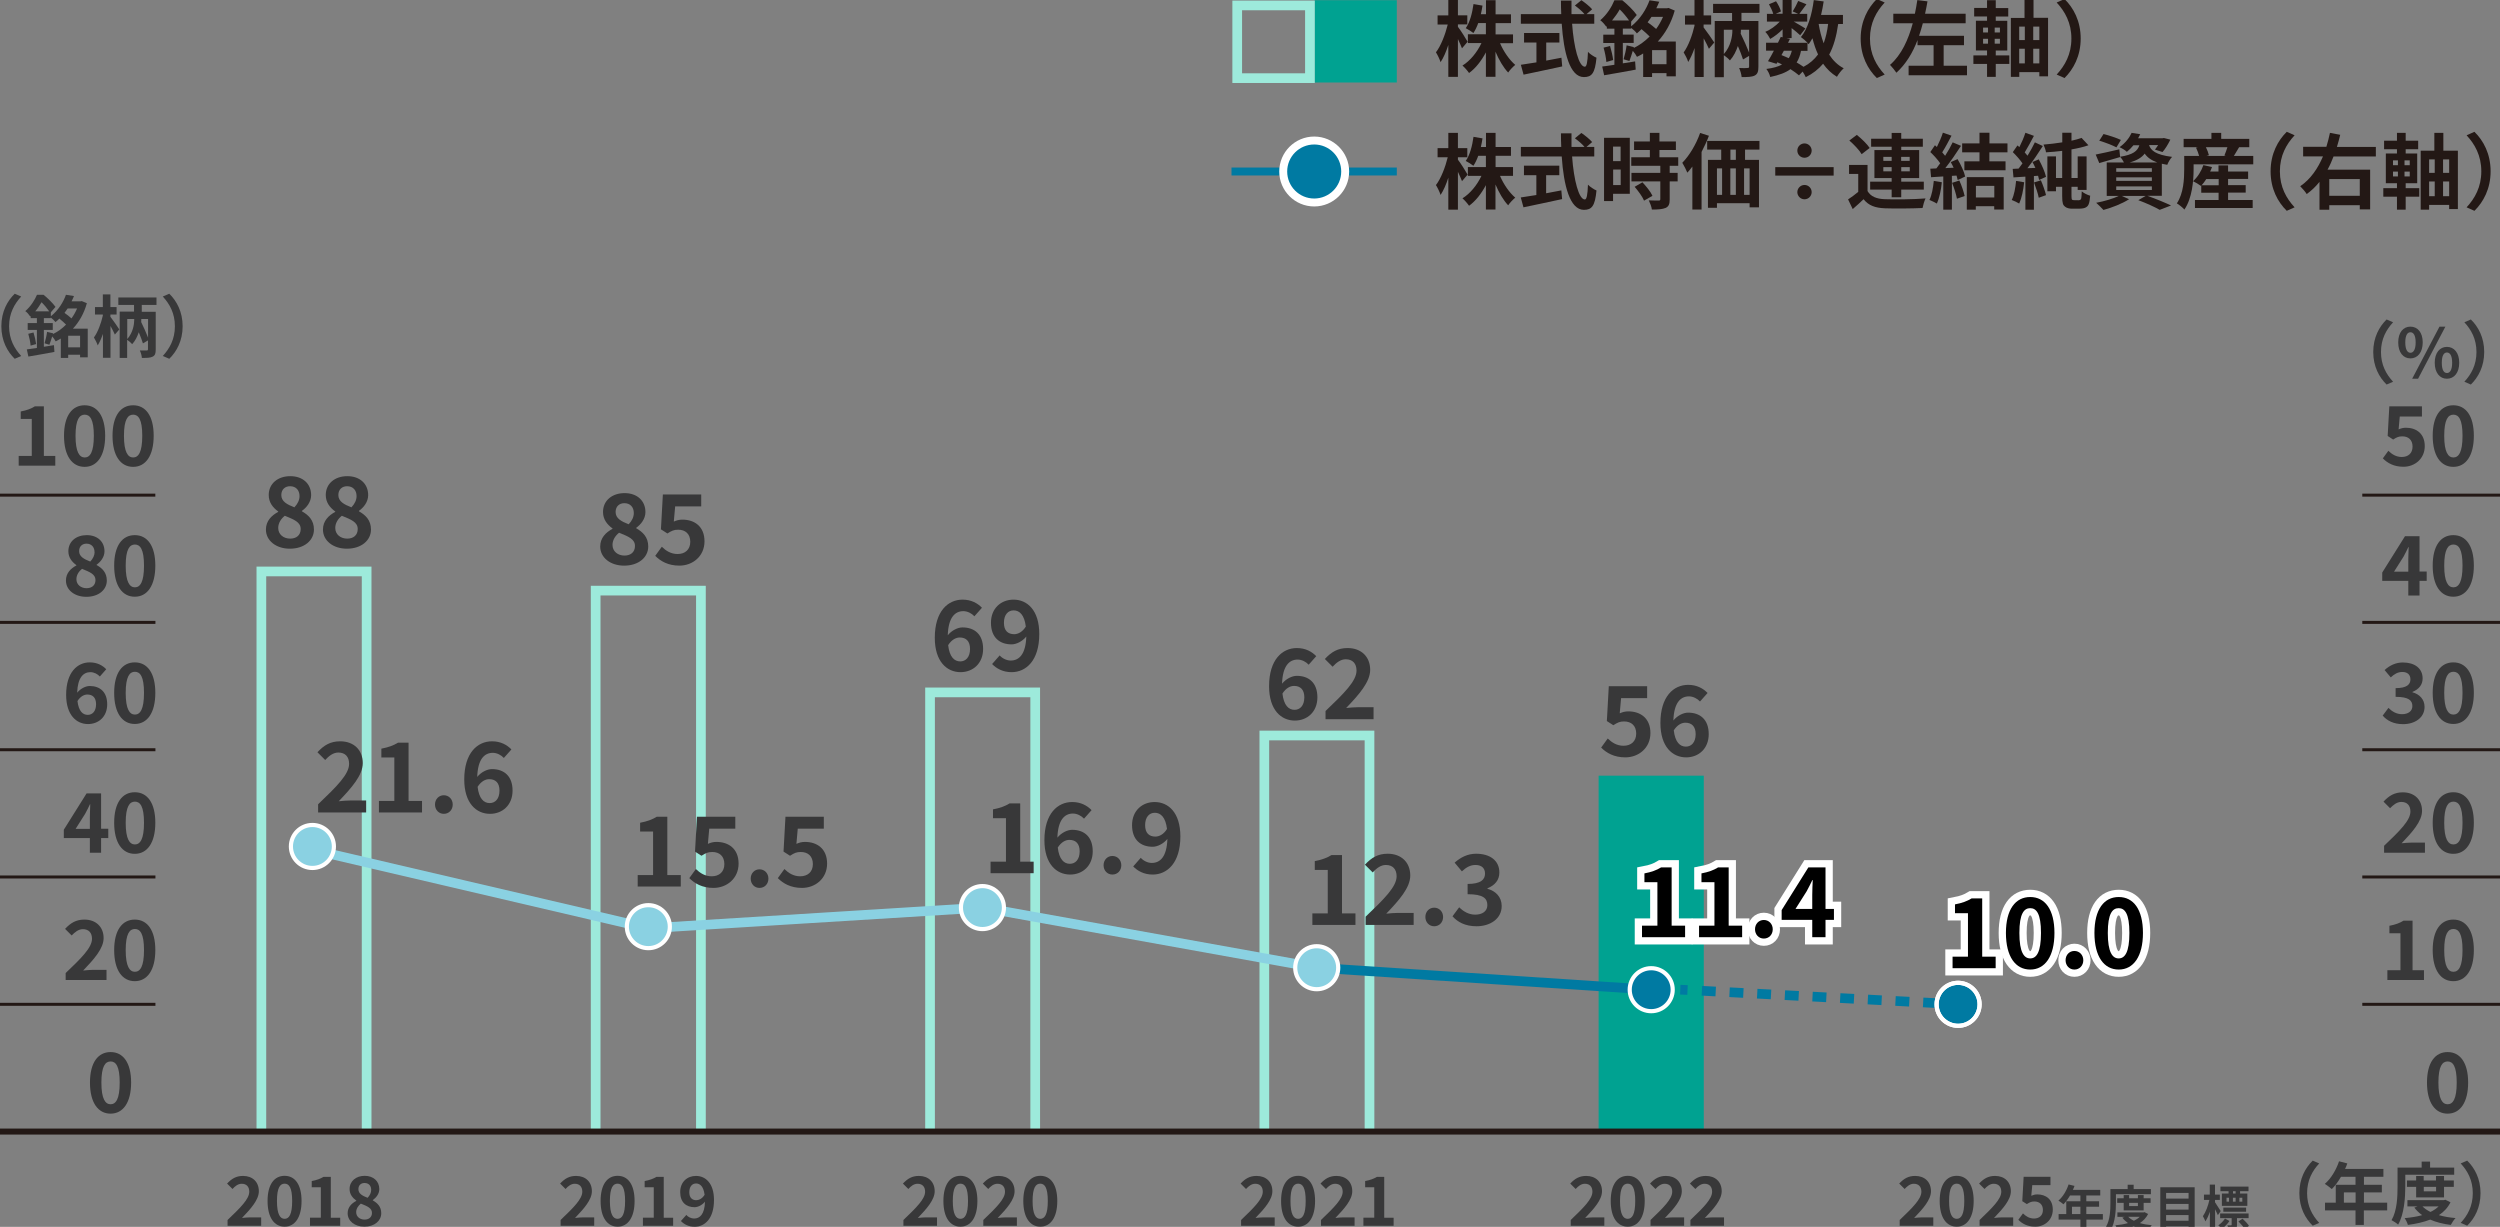 <?xml version="1.0" encoding="UTF-8"?>
<svg xmlns="http://www.w3.org/2000/svg" viewBox="0 0 258.16 126.69">
  <rect x="0" y="0" width="258.16" height="126.69" fill="#808080" stroke="none"/>
  <defs>
    <style>
      .cls-1 {
        fill: #383839;
      }

      .cls-1, .cls-2, .cls-3, .cls-4, .cls-5, .cls-6, .cls-7, .cls-8, .cls-9 {
        stroke-width: 0px;
      }

      .cls-10 {
        stroke-width: 1.5px;
      }

      .cls-10, .cls-11, .cls-12, .cls-13, .cls-3, .cls-14, .cls-15, .cls-16, .cls-17, .cls-18 {
        fill: none;
      }

      .cls-10, .cls-12 {
        stroke: #fff;
      }

      .cls-2 {
        fill: #000;
      }

      .cls-11 {
        stroke: #8ad1e2;
      }

      .cls-11, .cls-12, .cls-13, .cls-14, .cls-15, .cls-16, .cls-17, .cls-18 {
        stroke-miterlimit: 10;
      }

      .cls-11, .cls-13 {
        stroke-linecap: round;
      }

      .cls-12 {
        stroke-width: .43px;
      }

      .cls-13, .cls-14, .cls-18 {
        stroke: #007aa2;
      }

      .cls-14 {
        stroke-dasharray: 0 0 1.43 1.43;
      }

      .cls-15 {
        stroke-width: .62px;
      }

      .cls-15, .cls-17 {
        stroke: #231815;
      }

      .cls-4 {
        fill: #007aa2;
      }

      .cls-5 {
        fill: #231815;
      }

      .cls-16 {
        stroke: #9deadb;
      }

      .cls-6 {
        fill-rule: evenodd;
      }

      .cls-6, .cls-8 {
        fill: #00a291;
      }

      .cls-7 {
        fill: #fff;
      }

      .cls-17 {
        stroke-width: .31px;
      }

      .cls-9 {
        fill: #8ad1e2;
      }
    </style>
  </defs>
  <g id="_背景" data-name="背景">
    <g id="_共通" data-name="共通">
      <polyline class="cls-16" points="26.99 116.85 26.99 59.01 37.86 59.01 37.86 116.85"/>
      <polyline class="cls-16" points="61.51 116.85 61.51 60.99 72.38 60.99 72.38 116.85"/>
      <polyline class="cls-6" points="165.08 116.85 165.08 80.1 175.94 80.1 175.94 116.85"/>
      <polyline class="cls-16" points="96.04 116.85 96.04 71.5 106.9 71.5 106.9 116.85"/>
      <polyline class="cls-16" points="130.56 116.85 130.56 75.95 141.42 75.95 141.42 116.85"/>
      <line class="cls-17" x1="-.25" y1="51.13" x2="16.04" y2="51.13"/>
      <line class="cls-17" x1="-.25" y1="64.27" x2="16.05" y2="64.27"/>
      <line class="cls-17" x1="-.25" y1="77.42" x2="16.05" y2="77.42"/>
      <line class="cls-17" x1="-.25" y1="90.56" x2="16.05" y2="90.56"/>
      <line class="cls-17" x1="-.25" y1="103.71" x2="16.05" y2="103.71"/>
      <line class="cls-17" x1="243.94" y1="51.13" x2="258.16" y2="51.13"/>
      <line class="cls-17" x1="243.94" y1="64.27" x2="258.16" y2="64.27"/>
      <line class="cls-17" x1="243.94" y1="77.42" x2="258.16" y2="77.42"/>
      <line class="cls-17" x1="243.94" y1="90.56" x2="258.16" y2="90.56"/>
      <line class="cls-17" x1="243.94" y1="103.71" x2="258.16" y2="103.71"/>
      <line class="cls-11" x1="66.95" y1="95.86" x2="32.26" y2="87.75"/>
      <line class="cls-11" x1="101.49" y1="93.72" x2="66.95" y2="95.86"/>
      <line class="cls-11" x1="135.97" y1="99.93" x2="101.49" y2="93.72"/>
      <line class="cls-13" x1="170.51" y1="102.2" x2="135.97" y2="99.93"/>
      <g>
        <line class="cls-18" x1="202.2" y1="103.71" x2="201.46" y2="103.67"/>
        <line class="cls-14" x1="200.02" y1="103.59" x2="174.97" y2="102.27"/>
        <line class="cls-18" x1="174.26" y1="102.23" x2="173.51" y2="102.2"/>
      </g>
      <path class="cls-9" d="M30.05,87.41c0,1.22.99,2.22,2.22,2.22s2.22-.99,2.22-2.22-.99-2.22-2.22-2.22-2.22.99-2.22,2.22"/>
      <circle class="cls-12" cx="32.26" cy="87.41" r="2.22"/>
      <path class="cls-9" d="M64.73,95.69c0,1.22.99,2.22,2.22,2.22s2.22-.99,2.22-2.22-.99-2.22-2.22-2.22-2.22.99-2.22,2.22"/>
      <path class="cls-9" d="M99.27,93.72c0,1.22.99,2.22,2.22,2.22s2.22-.99,2.22-2.22-.99-2.22-2.22-2.22-2.22.99-2.22,2.22"/>
      <circle class="cls-12" cx="66.95" cy="95.69" r="2.22"/>
      <path class="cls-4" d="M168.29,102.2c0,1.22.99,2.22,2.22,2.22s2.22-.99,2.22-2.22-.99-2.22-2.22-2.22-2.22.99-2.22,2.22"/>
      <circle class="cls-12" cx="101.45" cy="93.72" r="2.22"/>
      <path class="cls-9" d="M133.79,99.93c0,1.22.99,2.22,2.22,2.22s2.22-.99,2.22-2.22-.99-2.22-2.22-2.22-2.22.99-2.22,2.22"/>
      <circle class="cls-12" cx="135.97" cy="99.93" r="2.22"/>
      <circle class="cls-12" cx="170.51" cy="102.2" r="2.22"/>
      <g>
        <path class="cls-4" d="M199.99,103.71c0,1.22.99,2.22,2.22,2.22s2.22-.99,2.22-2.22-.99-2.22-2.22-2.22-2.22.99-2.22,2.22"/>
        <circle class="cls-12" cx="202.2" cy="103.71" r="2.22"/>
        <circle class="cls-12" cx="202.2" cy="103.71" r="2.22"/>
      </g>
      <line class="cls-15" y1="116.85" x2="258.16" y2="116.85"/>
      <rect class="cls-3" x="-.55" y="27.85" width="236.32" height="100.44"/>
    </g>
    <g id="_日本語" data-name="日本語">
      <g>
        <rect class="cls-4" x="127.17" y="17.3" width="17.07" height=".82"/>
        <path class="cls-4" d="M135.71,20.91c1.77,0,3.2-1.43,3.2-3.2s-1.43-3.2-3.2-3.2-3.2,1.43-3.2,3.2,1.43,3.2,3.2,3.2"/>
        <path class="cls-7" d="M135.71,21.32c-1.99,0-3.61-1.62-3.61-3.61s1.62-3.61,3.61-3.61,3.61,1.62,3.61,3.61-1.62,3.61-3.61,3.61ZM135.71,14.92c-1.54,0-2.79,1.25-2.79,2.79s1.25,2.79,2.79,2.79,2.79-1.25,2.79-2.79-1.25-2.79-2.79-2.79Z"/>
      </g>
      <rect class="cls-8" x="135.74" y=".02" width="8.5" height="8.5"/>
      <rect class="cls-16" x="127.76" y=".56" width="7.51" height="7.51"/>
    </g>
  </g>
  <g id="_文字" data-name="文字">
    <g id="_アウトライン前のコピー" data-name="アウトライン前のコピー">
      <g id="_共通のコピー" data-name="共通のコピー">
        <path class="cls-1" d="M9.29,111.79c0-2.07.84-3.15,2.13-3.15s2.12,1.09,2.12,3.15-.83,3.21-2.12,3.21-2.13-1.13-2.13-3.21ZM12.36,111.79c0-1.7-.4-2.18-.94-2.18s-.95.48-.95,2.18.41,2.24.95,2.24.94-.53.94-2.24Z"/>
        <g>
          <path class="cls-1" d="M93.29,125.98c1.35-1.29,2.24-2.17,2.24-2.92,0-.51-.28-.82-.78-.82-.38,0-.69.25-.95.54l-.56-.56c.48-.51.94-.79,1.65-.79.98,0,1.63.62,1.63,1.58,0,.88-.81,1.79-1.74,2.76.26-.03.6-.06.85-.06h1.13v.87h-3.47v-.59Z"/>
          <path class="cls-1" d="M97.42,124.02c0-1.71.69-2.6,1.76-2.6s1.75.9,1.75,2.6-.69,2.65-1.75,2.65-1.76-.93-1.76-2.65ZM99.96,124.02c0-1.4-.33-1.79-.78-1.79s-.79.39-.79,1.79.34,1.84.79,1.84.78-.43.78-1.84Z"/>
          <path class="cls-1" d="M101.54,125.98c1.35-1.29,2.24-2.17,2.24-2.92,0-.51-.28-.82-.78-.82-.38,0-.69.25-.95.54l-.56-.56c.48-.51.94-.79,1.65-.79.98,0,1.63.62,1.63,1.58,0,.88-.81,1.79-1.74,2.76.26-.03.6-.06.85-.06h1.13v.87h-3.47v-.59Z"/>
          <path class="cls-1" d="M105.67,124.02c0-1.71.69-2.6,1.76-2.6s1.75.9,1.75,2.6-.69,2.65-1.75,2.65-1.76-.93-1.76-2.65ZM108.2,124.02c0-1.4-.33-1.79-.78-1.79s-.79.39-.79,1.79.34,1.84.79,1.84.78-.43.78-1.84Z"/>
        </g>
        <g>
          <path class="cls-1" d="M128.16,125.98c1.35-1.29,2.24-2.17,2.24-2.92,0-.51-.28-.82-.78-.82-.38,0-.69.25-.95.54l-.56-.56c.48-.51.94-.79,1.65-.79.98,0,1.63.62,1.63,1.58,0,.88-.81,1.79-1.74,2.76.26-.03.6-.06.85-.06h1.13v.87h-3.47v-.59Z"/>
          <path class="cls-1" d="M132.29,124.02c0-1.71.69-2.6,1.76-2.6s1.75.9,1.75,2.6-.69,2.65-1.75,2.65-1.76-.93-1.76-2.65ZM134.83,124.02c0-1.4-.33-1.79-.78-1.79s-.79.39-.79,1.79.34,1.84.79,1.84.78-.43.78-1.84Z"/>
          <path class="cls-1" d="M136.41,125.98c1.35-1.29,2.24-2.17,2.24-2.92,0-.51-.28-.82-.78-.82-.38,0-.69.25-.95.54l-.56-.56c.48-.51.94-.79,1.65-.79.98,0,1.63.62,1.63,1.58,0,.88-.81,1.79-1.74,2.76.26-.03.6-.06.85-.06h1.13v.87h-3.47v-.59Z"/>
          <path class="cls-1" d="M140.8,125.74h1.11v-3.14h-.94v-.64c.52-.1.88-.23,1.21-.43h.76v4.22h.97v.83h-3.12v-.83Z"/>
        </g>
        <g>
          <path class="cls-1" d="M162.2,125.98c1.35-1.29,2.24-2.17,2.24-2.92,0-.51-.28-.82-.78-.82-.38,0-.69.25-.95.54l-.56-.56c.48-.51.94-.79,1.65-.79.98,0,1.63.62,1.63,1.58,0,.88-.81,1.79-1.74,2.76.26-.03.6-.06.85-.06h1.13v.87h-3.47v-.59Z"/>
          <path class="cls-1" d="M166.33,124.02c0-1.71.69-2.6,1.76-2.6s1.75.9,1.75,2.6-.69,2.65-1.75,2.65-1.76-.93-1.76-2.65ZM168.86,124.02c0-1.4-.33-1.79-.78-1.79s-.79.39-.79,1.79.34,1.84.79,1.84.78-.43.78-1.84Z"/>
          <path class="cls-1" d="M170.44,125.98c1.35-1.29,2.24-2.17,2.24-2.92,0-.51-.28-.82-.78-.82-.38,0-.69.25-.95.54l-.56-.56c.48-.51.94-.79,1.65-.79.98,0,1.63.62,1.63,1.58,0,.88-.81,1.79-1.74,2.76.26-.03.6-.06.85-.06h1.13v.87h-3.47v-.59Z"/>
          <path class="cls-1" d="M174.56,125.98c1.35-1.29,2.24-2.17,2.24-2.92,0-.51-.28-.82-.78-.82-.38,0-.69.25-.95.54l-.56-.56c.48-.51.94-.79,1.65-.79.98,0,1.63.62,1.63,1.58,0,.88-.81,1.79-1.74,2.76.26-.03.6-.06.85-.06h1.13v.87h-3.47v-.59Z"/>
        </g>
        <g>
          <path class="cls-1" d="M57.89,125.98c1.35-1.29,2.24-2.17,2.24-2.92,0-.51-.28-.82-.78-.82-.38,0-.69.25-.95.54l-.56-.56c.48-.51.94-.79,1.65-.79.98,0,1.63.62,1.63,1.58,0,.88-.81,1.79-1.74,2.76.26-.03.6-.06.85-.06h1.13v.87h-3.47v-.59Z"/>
          <path class="cls-1" d="M62.02,124.02c0-1.71.69-2.6,1.76-2.6s1.75.9,1.75,2.6-.69,2.65-1.75,2.65-1.76-.93-1.76-2.65ZM64.55,124.02c0-1.4-.33-1.79-.78-1.79s-.79.39-.79,1.79.34,1.84.79,1.84.78-.43.78-1.84Z"/>
          <path class="cls-1" d="M66.4,125.74h1.11v-3.14h-.94v-.64c.52-.1.88-.23,1.21-.43h.76v4.22h.97v.83h-3.12v-.83Z"/>
          <path class="cls-1" d="M70.32,126.08l.55-.62c.18.21.5.37.8.37.6,0,1.09-.43,1.13-1.74-.29.36-.73.57-1.07.57-.87,0-1.49-.5-1.49-1.56s.74-1.67,1.63-1.67c.98,0,1.86.75,1.86,2.49,0,1.93-.96,2.76-2,2.76-.64,0-1.11-.27-1.41-.59ZM71.92,123.93c.27,0,.6-.16.84-.55-.11-.85-.46-1.17-.88-1.17-.38,0-.7.29-.7.9,0,.57.29.83.74.83Z"/>
        </g>
        <g>
          <path class="cls-1" d="M23.5,125.98c1.35-1.29,2.24-2.17,2.24-2.92,0-.51-.28-.82-.78-.82-.38,0-.69.25-.95.54l-.56-.56c.48-.51.94-.79,1.65-.79.98,0,1.63.62,1.63,1.58,0,.88-.81,1.79-1.74,2.76.26-.03.6-.06.85-.06h1.13v.87h-3.47v-.59Z"/>
          <path class="cls-1" d="M27.63,124.02c0-1.71.69-2.6,1.76-2.6s1.75.9,1.75,2.6-.69,2.65-1.75,2.65-1.76-.93-1.76-2.65ZM30.17,124.02c0-1.4-.33-1.79-.78-1.79s-.79.39-.79,1.79.34,1.84.79,1.84.78-.43.78-1.84Z"/>
          <path class="cls-1" d="M32.02,125.74h1.11v-3.14h-.94v-.64c.52-.1.88-.23,1.21-.43h.76v4.22h.97v.83h-3.12v-.83Z"/>
          <path class="cls-1" d="M35.9,125.28c0-.62.41-1.02.89-1.27v-.03c-.39-.29-.69-.66-.69-1.19,0-.83.67-1.37,1.56-1.37s1.51.55,1.51,1.37c0,.5-.34.9-.67,1.13v.04c.47.27.87.64.87,1.32,0,.78-.69,1.39-1.74,1.39-.99,0-1.73-.57-1.73-1.39ZM38.41,125.25c0-.5-.48-.69-1.15-.96-.27.22-.48.53-.48.88,0,.47.38.77.87.77.44,0,.76-.25.76-.69ZM38.33,122.87c0-.42-.25-.71-.69-.71-.35,0-.63.22-.63.64,0,.46.41.68.95.89.24-.25.37-.53.37-.81Z"/>
        </g>
        <g>
          <path class="cls-1" d="M1.93,47.08h1.35v-3.82h-1.14v-.77c.63-.12,1.06-.28,1.46-.53h.93v5.12h1.18v1.01H1.93v-1.01Z"/>
          <path class="cls-1" d="M6.61,45c0-2.07.84-3.15,2.13-3.15s2.12,1.09,2.12,3.15-.83,3.21-2.12,3.21-2.13-1.13-2.13-3.21ZM9.69,45c0-1.7-.4-2.18-.94-2.18s-.95.48-.95,2.18.41,2.24.95,2.24.94-.53.94-2.24Z"/>
          <path class="cls-1" d="M11.62,45c0-2.07.84-3.15,2.13-3.15s2.12,1.09,2.12,3.15-.83,3.21-2.12,3.21-2.13-1.13-2.13-3.21ZM14.69,45c0-1.7-.4-2.18-.94-2.18s-.95.48-.95,2.18.41,2.24.95,2.24.94-.53.94-2.24Z"/>
        </g>
        <g>
          <path class="cls-1" d="M6.81,59.94c0-.76.5-1.24,1.08-1.55v-.03c-.48-.35-.83-.8-.83-1.44,0-1.01.81-1.66,1.9-1.66s1.83.66,1.83,1.67c0,.6-.41,1.1-.81,1.38v.04c.57.32,1.05.77,1.05,1.6,0,.95-.84,1.68-2.12,1.68-1.2,0-2.1-.7-2.1-1.68ZM9.86,59.9c0-.61-.59-.83-1.39-1.16-.33.26-.58.64-.58,1.07,0,.57.47.93,1.05.93.54,0,.92-.3.92-.84ZM9.76,57.01c0-.51-.31-.87-.83-.87-.42,0-.76.27-.76.77,0,.56.49.82,1.15,1.08.29-.31.45-.64.45-.99Z"/>
          <path class="cls-1" d="M11.79,58.41c0-2.07.84-3.15,2.13-3.15s2.12,1.09,2.12,3.15-.83,3.21-2.12,3.21-2.13-1.13-2.13-3.21ZM14.87,58.41c0-1.7-.4-2.18-.94-2.18s-.95.48-.95,2.18.41,2.24.95,2.24.94-.53.94-2.24Z"/>
        </g>
        <g>
          <path class="cls-1" d="M6.83,71.75c0-2.34,1.17-3.35,2.44-3.35.77,0,1.33.32,1.7.71l-.66.75c-.22-.25-.6-.45-.97-.45-.72,0-1.32.54-1.37,2.12.35-.43.88-.69,1.29-.69,1.05,0,1.81.6,1.81,1.89s-.9,2.04-1.98,2.04c-1.19,0-2.26-.92-2.26-3.02ZM8,72.39c.12,1.04.54,1.43,1.06,1.43.48,0,.86-.37.86-1.1,0-.69-.36-1-.9-1-.32,0-.71.18-1.02.67Z"/>
          <path class="cls-1" d="M11.79,71.55c0-2.07.84-3.15,2.13-3.15s2.12,1.09,2.12,3.15-.83,3.21-2.12,3.21-2.13-1.13-2.13-3.21ZM14.87,71.55c0-1.7-.4-2.18-.94-2.18s-.95.48-.95,2.18.41,2.24.95,2.24.94-.53.94-2.24Z"/>
        </g>
        <g>
          <path class="cls-1" d="M9.28,86.54h-2.69v-.86l2.35-3.75h1.5v3.65h.74v.96h-.74v1.52h-1.16v-1.52ZM9.28,85.58v-1.22c0-.37.03-.94.04-1.31h-.03c-.15.33-.32.65-.5.99l-.98,1.55h1.47Z"/>
          <path class="cls-1" d="M11.79,84.96c0-2.07.84-3.15,2.13-3.15s2.12,1.09,2.12,3.15-.83,3.21-2.12,3.21-2.13-1.13-2.13-3.21ZM14.87,84.96c0-1.7-.4-2.18-.94-2.18s-.95.48-.95,2.18.41,2.24.95,2.24.94-.53.94-2.24Z"/>
        </g>
        <g>
          <path class="cls-1" d="M6.78,100.48c1.64-1.56,2.72-2.63,2.72-3.54,0-.62-.34-.99-.94-.99-.46,0-.83.31-1.16.65l-.68-.68c.58-.62,1.14-.96,2-.96,1.19,0,1.98.76,1.98,1.91,0,1.07-.99,2.18-2.11,3.35.31-.03.73-.07,1.03-.07h1.38v1.05h-4.22v-.72Z"/>
          <path class="cls-1" d="M11.79,98.11c0-2.07.84-3.15,2.13-3.15s2.12,1.09,2.12,3.15-.83,3.21-2.12,3.21-2.13-1.13-2.13-3.21ZM14.87,98.11c0-1.7-.4-2.18-.94-2.18s-.95.48-.95,2.18.41,2.24.95,2.24.94-.53.94-2.24Z"/>
        </g>
        <path class="cls-1" d="M250.62,111.79c0-2.07.84-3.15,2.13-3.15s2.12,1.09,2.12,3.15-.83,3.21-2.12,3.21-2.13-1.13-2.13-3.21ZM253.69,111.79c0-1.7-.4-2.18-.94-2.18s-.95.48-.95,2.18.41,2.24.95,2.24.94-.53.94-2.24Z"/>
        <g>
          <path class="cls-1" d="M246.05,47.35l.58-.8c.36.35.8.64,1.39.64.65,0,1.11-.38,1.11-1.07s-.42-1.06-1.06-1.06c-.37,0-.58.09-.94.33l-.57-.37.17-3.06h3.37v1.05h-2.29l-.12,1.33c.25-.11.47-.17.76-.17,1.05,0,1.94.59,1.94,1.9s-1.04,2.13-2.2,2.13c-.99,0-1.66-.39-2.12-.86Z"/>
          <path class="cls-1" d="M251.21,45c0-2.07.84-3.15,2.13-3.15s2.12,1.09,2.12,3.15-.83,3.21-2.12,3.21-2.13-1.13-2.13-3.21ZM254.29,45c0-1.7-.4-2.18-.94-2.18s-.95.48-.95,2.18.41,2.24.95,2.24.94-.53.94-2.24Z"/>
        </g>
        <g>
          <path class="cls-1" d="M248.69,59.98h-2.69v-.86l2.35-3.75h1.5v3.65h.74v.96h-.74v1.52h-1.16v-1.52ZM248.69,59.02v-1.22c0-.37.03-.94.04-1.31h-.03c-.15.33-.32.65-.5.99l-.98,1.55h1.47Z"/>
          <path class="cls-1" d="M251.21,58.41c0-2.07.84-3.15,2.13-3.15s2.12,1.09,2.12,3.15-.83,3.21-2.12,3.21-2.13-1.13-2.13-3.21ZM254.29,58.41c0-1.7-.4-2.18-.94-2.18s-.95.48-.95,2.18.41,2.24.95,2.24.94-.53.94-2.24Z"/>
        </g>
        <g>
          <path class="cls-1" d="M246.05,73.89l.59-.79c.37.37.83.65,1.4.65.64,0,1.07-.31,1.07-.83,0-.59-.37-.96-1.73-.96v-.9c1.16,0,1.53-.38,1.53-.91,0-.48-.31-.76-.84-.76-.45,0-.82.21-1.19.56l-.64-.76c.54-.48,1.15-.78,1.89-.78,1.21,0,2.04.6,2.04,1.65,0,.66-.39,1.12-1.05,1.39v.04c.71.19,1.25.71,1.25,1.51,0,1.12-1.01,1.78-2.21,1.78-1,0-1.67-.37-2.11-.88Z"/>
          <path class="cls-1" d="M251.21,71.55c0-2.07.84-3.15,2.13-3.15s2.12,1.09,2.12,3.15-.83,3.21-2.12,3.21-2.13-1.13-2.13-3.21ZM254.29,71.55c0-1.7-.4-2.18-.94-2.18s-.95.48-.95,2.18.41,2.24.95,2.24.94-.53.94-2.24Z"/>
        </g>
        <g>
          <path class="cls-1" d="M246.19,87.34c1.64-1.56,2.72-2.63,2.72-3.54,0-.62-.34-.99-.94-.99-.46,0-.83.31-1.16.65l-.68-.68c.58-.62,1.14-.96,2-.96,1.19,0,1.98.76,1.98,1.91,0,1.07-.99,2.18-2.11,3.35.31-.03.73-.07,1.03-.07h1.38v1.05h-4.22v-.72Z"/>
          <path class="cls-1" d="M251.21,84.96c0-2.07.84-3.15,2.13-3.15s2.12,1.09,2.12,3.15-.83,3.21-2.12,3.21-2.13-1.13-2.13-3.21ZM254.29,84.96c0-1.7-.4-2.18-.94-2.18s-.95.48-.95,2.18.41,2.24.95,2.24.94-.53.94-2.24Z"/>
        </g>
        <g>
          <path class="cls-1" d="M246.53,100.19h1.35v-3.82h-1.14v-.77c.63-.12,1.06-.28,1.46-.53h.93v5.12h1.18v1.01h-3.78v-1.01Z"/>
          <path class="cls-1" d="M251.21,98.11c0-2.07.84-3.15,2.13-3.15s2.12,1.09,2.12,3.15-.83,3.21-2.12,3.21-2.13-1.13-2.13-3.21ZM254.29,98.11c0-1.7-.4-2.18-.94-2.18s-.95.48-.95,2.18.41,2.24.95,2.24.94-.53.94-2.24Z"/>
        </g>
        <g>
          <path class="cls-1" d="M27.46,54.68c0-.89.59-1.46,1.27-1.82v-.04c-.56-.41-.98-.94-.98-1.7,0-1.19.95-1.95,2.23-1.95s2.15.78,2.15,1.96c0,.71-.48,1.29-.95,1.62v.05c.67.38,1.24.91,1.24,1.88,0,1.12-.99,1.98-2.49,1.98-1.41,0-2.47-.82-2.47-1.98ZM31.05,54.63c0-.72-.69-.98-1.64-1.37-.39.31-.68.75-.68,1.26,0,.67.55,1.1,1.24,1.1.63,0,1.08-.35,1.08-.99ZM30.93,51.23c0-.6-.36-1.02-.98-1.02-.5,0-.9.32-.9.91,0,.66.58.97,1.35,1.27.34-.36.53-.75.53-1.16Z"/>
          <path class="cls-1" d="M33.35,54.68c0-.89.59-1.46,1.27-1.82v-.04c-.56-.41-.98-.94-.98-1.7,0-1.19.95-1.95,2.23-1.95s2.15.78,2.15,1.96c0,.71-.48,1.29-.95,1.62v.05c.67.38,1.24.91,1.24,1.88,0,1.12-.99,1.98-2.49,1.98-1.41,0-2.47-.82-2.47-1.98ZM36.94,54.63c0-.72-.69-.98-1.64-1.37-.39.31-.68.75-.68,1.26,0,.67.55,1.1,1.24,1.1.63,0,1.08-.35,1.08-.99ZM36.82,51.23c0-.6-.36-1.02-.98-1.02-.5,0-.9.32-.9.91,0,.66.58.97,1.35,1.27.34-.36.53-.75.53-1.16Z"/>
        </g>
        <g>
          <path class="cls-1" d="M61.98,56.43c0-.89.59-1.46,1.27-1.82v-.04c-.56-.41-.98-.94-.98-1.7,0-1.19.95-1.95,2.23-1.95s2.15.78,2.15,1.96c0,.71-.48,1.29-.95,1.62v.05c.67.38,1.24.91,1.24,1.88,0,1.12-.99,1.98-2.49,1.98-1.41,0-2.47-.82-2.47-1.98ZM65.57,56.38c0-.72-.69-.98-1.64-1.37-.39.31-.68.75-.68,1.26,0,.67.55,1.1,1.24,1.1.63,0,1.08-.35,1.08-.99ZM65.45,52.98c0-.6-.36-1.02-.98-1.02-.5,0-.9.32-.9.91,0,.66.58.97,1.35,1.27.34-.36.53-.75.53-1.16Z"/>
          <path class="cls-1" d="M67.66,57.4l.68-.94c.42.41.94.75,1.63.75.77,0,1.31-.45,1.31-1.26s-.5-1.25-1.25-1.25c-.44,0-.68.11-1.11.39l-.67-.43.2-3.6h3.96v1.23h-2.69l-.14,1.57c.3-.13.55-.2.89-.2,1.24,0,2.28.7,2.28,2.24s-1.22,2.51-2.59,2.51c-1.17,0-1.95-.46-2.5-1.01Z"/>
        </g>
        <g>
          <path class="cls-1" d="M96.53,65.86c0-2.75,1.37-3.94,2.87-3.94.9,0,1.56.38,2,.84l-.78.88c-.26-.29-.71-.53-1.14-.53-.85,0-1.55.63-1.61,2.49.41-.51,1.04-.81,1.52-.81,1.24,0,2.13.71,2.13,2.22s-1.06,2.4-2.33,2.4c-1.4,0-2.66-1.08-2.66-3.55ZM97.91,66.62c.14,1.22.64,1.68,1.25,1.68.56,0,1.01-.43,1.01-1.29,0-.81-.42-1.18-1.06-1.18-.38,0-.83.21-1.2.79Z"/>
          <path class="cls-1" d="M102.45,68.57l.78-.89c.26.3.71.53,1.14.53.85,0,1.55-.62,1.61-2.48-.41.51-1.04.81-1.52.81-1.24,0-2.13-.72-2.13-2.23s1.06-2.39,2.33-2.39c1.4,0,2.66,1.07,2.66,3.55,0,2.75-1.37,3.94-2.86,3.94-.91,0-1.58-.39-2.01-.84ZM104.73,65.49c.39,0,.86-.23,1.2-.79-.15-1.21-.65-1.67-1.26-1.67-.55,0-1,.42-1,1.28,0,.81.41,1.18,1.06,1.18Z"/>
        </g>
        <g>
          <path class="cls-1" d="M131.05,70.86c0-2.75,1.37-3.94,2.87-3.94.9,0,1.56.38,2,.84l-.78.88c-.26-.29-.71-.53-1.14-.53-.85,0-1.55.63-1.61,2.49.41-.51,1.04-.81,1.52-.81,1.24,0,2.13.71,2.13,2.22s-1.06,2.4-2.33,2.4c-1.4,0-2.66-1.08-2.66-3.55ZM132.43,71.62c.14,1.22.64,1.68,1.25,1.68.56,0,1.01-.43,1.01-1.29,0-.81-.42-1.18-1.06-1.18-.38,0-.83.21-1.2.79Z"/>
          <path class="cls-1" d="M136.88,73.42c1.93-1.84,3.2-3.1,3.2-4.17,0-.73-.4-1.17-1.11-1.17-.54,0-.98.36-1.36.77l-.8-.8c.68-.73,1.34-1.13,2.35-1.13,1.4,0,2.33.89,2.33,2.25,0,1.26-1.16,2.56-2.48,3.94.37-.04.86-.08,1.21-.08h1.62v1.24h-4.96v-.85Z"/>
        </g>
        <g>
          <path class="cls-1" d="M32.85,83.05c1.93-1.84,3.2-3.1,3.2-4.17,0-.73-.4-1.17-1.11-1.17-.54,0-.98.36-1.36.77l-.8-.8c.68-.73,1.34-1.13,2.35-1.13,1.4,0,2.33.89,2.33,2.25,0,1.26-1.16,2.56-2.48,3.94.37-.04.86-.08,1.21-.08h1.62v1.24h-4.96v-.85Z"/>
          <path class="cls-1" d="M39.13,82.71h1.59v-4.49h-1.34v-.91c.74-.14,1.25-.33,1.72-.62h1.09v6.02h1.39v1.19h-4.45v-1.19Z"/>
          <path class="cls-1" d="M44.92,83.08c0-.55.39-.96.91-.96s.92.41.92.96-.39.96-.92.96-.91-.42-.91-.96Z"/>
          <path class="cls-1" d="M47.94,80.49c0-2.75,1.37-3.94,2.87-3.94.9,0,1.56.38,2,.84l-.78.88c-.26-.29-.71-.53-1.14-.53-.85,0-1.55.63-1.61,2.49.41-.51,1.04-.81,1.52-.81,1.24,0,2.13.71,2.13,2.22s-1.06,2.4-2.33,2.4c-1.4,0-2.66-1.08-2.66-3.55ZM49.32,81.25c.14,1.22.64,1.68,1.25,1.68.56,0,1.01-.43,1.01-1.29,0-.81-.42-1.18-1.06-1.18-.38,0-.83.21-1.2.79Z"/>
        </g>
        <g>
          <path class="cls-1" d="M65.85,90.36h1.59v-4.49h-1.34v-.91c.74-.14,1.25-.33,1.72-.62h1.09v6.02h1.39v1.19h-4.45v-1.19Z"/>
          <path class="cls-1" d="M71.18,90.68l.68-.94c.42.41.94.75,1.63.75.77,0,1.31-.45,1.31-1.26s-.5-1.25-1.25-1.25c-.44,0-.68.11-1.11.39l-.67-.43.2-3.6h3.96v1.23h-2.69l-.14,1.57c.3-.13.55-.2.89-.2,1.24,0,2.28.7,2.28,2.24s-1.22,2.51-2.59,2.51c-1.17,0-1.95-.46-2.5-1.01Z"/>
          <path class="cls-1" d="M77.52,90.73c0-.55.39-.96.91-.96s.92.41.92.96-.39.96-.92.96-.91-.42-.91-.96Z"/>
          <path class="cls-1" d="M80.32,90.68l.68-.94c.42.41.94.75,1.63.75.77,0,1.31-.45,1.31-1.26s-.5-1.25-1.25-1.25c-.44,0-.68.11-1.11.39l-.67-.43.2-3.6h3.96v1.23h-2.69l-.14,1.57c.3-.13.55-.2.89-.2,1.24,0,2.28.7,2.28,2.24s-1.22,2.51-2.59,2.51c-1.17,0-1.95-.46-2.5-1.01Z"/>
        </g>
        <g>
          <g>
            <path class="cls-1" d="M169.56,95.59h1.59v-4.49h-1.34v-.91c.74-.14,1.25-.33,1.72-.62h1.09v6.02h1.39v1.19h-4.45v-1.19Z"/>
            <path class="cls-1" d="M175.45,95.59h1.59v-4.49h-1.34v-.91c.74-.14,1.25-.33,1.72-.62h1.09v6.02h1.39v1.19h-4.45v-1.19Z"/>
            <path class="cls-1" d="M181.23,95.96c0-.55.39-.96.91-.96s.92.41.92.96-.39.96-.92.96-.91-.42-.91-.96Z"/>
            <path class="cls-1" d="M187.14,94.99h-3.16v-1.01l2.76-4.41h1.77v4.29h.87v1.13h-.87v1.79h-1.37v-1.79ZM187.14,93.86v-1.44c0-.43.03-1.11.05-1.54h-.04c-.18.39-.38.76-.59,1.16l-1.15,1.82h1.73Z"/>
          </g>
          <g>
            <path class="cls-10" d="M169.56,95.59h1.59v-4.49h-1.34v-.91c.74-.14,1.25-.33,1.72-.62h1.09v6.02h1.39v1.19h-4.45v-1.19Z"/>
            <path class="cls-10" d="M175.45,95.59h1.59v-4.49h-1.34v-.91c.74-.14,1.25-.33,1.72-.62h1.09v6.02h1.39v1.19h-4.45v-1.19Z"/>
            <path class="cls-10" d="M181.23,95.96c0-.55.39-.96.91-.96s.92.41.92.96-.39.96-.92.96-.91-.42-.91-.96Z"/>
            <path class="cls-10" d="M187.14,94.99h-3.16v-1.01l2.76-4.41h1.77v4.29h.87v1.13h-.87v1.79h-1.37v-1.79ZM187.14,93.86v-1.44c0-.43.03-1.11.05-1.54h-.04c-.18.39-.38.76-.59,1.16l-1.15,1.82h1.73Z"/>
          </g>
          <g>
            <path class="cls-2" d="M169.56,95.59h1.59v-4.49h-1.34v-.91c.74-.14,1.25-.33,1.72-.62h1.09v6.02h1.39v1.19h-4.45v-1.19Z"/>
            <path class="cls-2" d="M175.45,95.59h1.59v-4.49h-1.34v-.91c.74-.14,1.25-.33,1.72-.62h1.09v6.02h1.39v1.19h-4.45v-1.19Z"/>
            <path class="cls-2" d="M181.23,95.96c0-.55.39-.96.91-.96s.92.41.92.96-.39.96-.92.96-.91-.42-.91-.96Z"/>
            <path class="cls-2" d="M187.14,94.99h-3.16v-1.01l2.76-4.41h1.77v4.29h.87v1.13h-.87v1.79h-1.37v-1.79ZM187.14,93.86v-1.44c0-.43.03-1.11.05-1.54h-.04c-.18.39-.38.76-.59,1.16l-1.15,1.82h1.73Z"/>
          </g>
        </g>
        <g>
          <g>
            <path class="cls-1" d="M201.63,98.79h1.59v-4.49h-1.34v-.91c.74-.14,1.25-.33,1.72-.62h1.09v6.02h1.39v1.19h-4.45v-1.19Z"/>
            <path class="cls-1" d="M207.14,96.34c0-2.44.99-3.71,2.51-3.71s2.5,1.28,2.5,3.71-.98,3.78-2.5,3.78-2.51-1.33-2.51-3.78ZM210.76,96.34c0-2-.47-2.56-1.11-2.56s-1.12.56-1.12,2.56.48,2.63,1.12,2.63,1.11-.62,1.11-2.63Z"/>
            <path class="cls-1" d="M213.3,99.16c0-.55.39-.96.91-.96s.92.41.92.96-.39.96-.92.96-.91-.42-.91-.96Z"/>
            <path class="cls-1" d="M216.28,96.34c0-2.44.99-3.71,2.51-3.71s2.5,1.28,2.5,3.71-.98,3.78-2.5,3.78-2.51-1.33-2.51-3.78ZM219.89,96.34c0-2-.47-2.56-1.11-2.56s-1.12.56-1.12,2.56.48,2.63,1.12,2.63,1.11-.62,1.11-2.63Z"/>
          </g>
          <g>
            <path class="cls-10" d="M201.63,98.79h1.59v-4.49h-1.34v-.91c.74-.14,1.25-.33,1.72-.62h1.09v6.02h1.39v1.19h-4.45v-1.19Z"/>
            <path class="cls-10" d="M207.14,96.34c0-2.44.99-3.71,2.51-3.71s2.5,1.28,2.5,3.71-.98,3.78-2.5,3.78-2.51-1.33-2.51-3.78ZM210.76,96.34c0-2-.47-2.56-1.11-2.56s-1.12.56-1.12,2.56.48,2.63,1.12,2.63,1.11-.62,1.11-2.63Z"/>
            <path class="cls-10" d="M213.3,99.16c0-.55.39-.96.91-.96s.92.41.92.96-.39.96-.92.96-.91-.42-.91-.96Z"/>
            <path class="cls-10" d="M216.28,96.34c0-2.44.99-3.71,2.51-3.71s2.5,1.28,2.5,3.71-.98,3.78-2.5,3.78-2.51-1.33-2.51-3.78ZM219.89,96.34c0-2-.47-2.56-1.11-2.56s-1.12.56-1.12,2.56.48,2.63,1.12,2.63,1.11-.62,1.11-2.63Z"/>
          </g>
          <g>
            <path class="cls-2" d="M201.63,98.79h1.59v-4.49h-1.34v-.91c.74-.14,1.25-.33,1.72-.62h1.09v6.02h1.39v1.19h-4.45v-1.19Z"/>
            <path class="cls-2" d="M207.14,96.34c0-2.44.99-3.71,2.51-3.71s2.5,1.28,2.5,3.71-.98,3.78-2.5,3.78-2.51-1.33-2.51-3.78ZM210.76,96.34c0-2-.47-2.56-1.11-2.56s-1.12.56-1.12,2.56.48,2.63,1.12,2.63,1.11-.62,1.11-2.63Z"/>
            <path class="cls-2" d="M213.3,99.16c0-.55.39-.96.91-.96s.92.41.92.96-.39.96-.92.96-.91-.42-.91-.96Z"/>
            <path class="cls-2" d="M216.28,96.34c0-2.44.99-3.71,2.51-3.71s2.5,1.28,2.5,3.71-.98,3.78-2.5,3.78-2.51-1.33-2.51-3.78ZM219.89,96.34c0-2-.47-2.56-1.11-2.56s-1.12.56-1.12,2.56.48,2.63,1.12,2.63,1.11-.62,1.11-2.63Z"/>
          </g>
        </g>
        <g>
          <path class="cls-1" d="M165.34,77.2l.68-.94c.42.41.94.75,1.63.75.77,0,1.31-.45,1.31-1.26s-.5-1.25-1.25-1.25c-.44,0-.68.11-1.11.39l-.67-.43.2-3.6h3.96v1.23h-2.69l-.14,1.57c.3-.13.55-.2.89-.2,1.24,0,2.28.7,2.28,2.24s-1.22,2.51-2.59,2.51c-1.17,0-1.95-.46-2.5-1.01Z"/>
          <path class="cls-1" d="M171.46,74.66c0-2.75,1.37-3.94,2.87-3.94.9,0,1.56.38,2,.84l-.78.88c-.26-.29-.71-.53-1.14-.53-.85,0-1.55.63-1.61,2.49.41-.51,1.04-.81,1.52-.81,1.24,0,2.13.71,2.13,2.22s-1.06,2.4-2.33,2.4c-1.4,0-2.66-1.08-2.66-3.55ZM172.84,75.42c.14,1.22.64,1.68,1.25,1.68.56,0,1.01-.43,1.01-1.29,0-.81-.42-1.18-1.06-1.18-.38,0-.83.21-1.2.79Z"/>
        </g>
        <g>
          <path class="cls-1" d="M246.45,32.99l.67.29c-.7.76-1.25,1.72-1.25,3.07s.55,2.31,1.25,3.07l-.67.29c-.76-.74-1.38-1.86-1.38-3.36s.62-2.62,1.38-3.36Z"/>
          <path class="cls-1" d="M247.65,35.36c0-1.04.52-1.63,1.26-1.63s1.27.6,1.27,1.63-.53,1.65-1.27,1.65-1.26-.61-1.26-1.65ZM249.45,35.36c0-.76-.24-1.05-.54-1.05s-.53.29-.53,1.05.23,1.07.53,1.07.54-.31.54-1.07ZM251.91,33.73h.61l-2.82,5.38h-.61l2.82-5.38ZM251.42,37.46c0-1.04.53-1.64,1.26-1.64s1.27.6,1.27,1.64-.53,1.65-1.27,1.65-1.26-.62-1.26-1.65ZM253.22,37.46c0-.76-.24-1.06-.54-1.06s-.53.29-.53,1.06.23,1.06.53,1.06.54-.3.54-1.06Z"/>
          <path class="cls-1" d="M255.15,39.71l-.67-.29c.7-.76,1.25-1.72,1.25-3.07s-.55-2.31-1.25-3.07l.67-.29c.76.74,1.38,1.86,1.38,3.36s-.62,2.62-1.38,3.36Z"/>
        </g>
        <g>
          <path class="cls-1" d="M102.29,88.98h1.59v-4.49h-1.34v-.91c.74-.14,1.25-.33,1.72-.62h1.09v6.02h1.39v1.19h-4.45v-1.19Z"/>
          <path class="cls-1" d="M107.85,86.76c0-2.75,1.37-3.94,2.87-3.94.9,0,1.56.38,2,.84l-.78.88c-.26-.29-.71-.53-1.14-.53-.85,0-1.55.63-1.61,2.49.41-.51,1.04-.81,1.52-.81,1.24,0,2.13.71,2.13,2.22s-1.06,2.4-2.33,2.4c-1.4,0-2.66-1.08-2.66-3.55ZM109.23,87.52c.14,1.22.64,1.68,1.25,1.68.56,0,1.01-.43,1.01-1.29,0-.81-.42-1.18-1.06-1.18-.38,0-.83.21-1.2.79Z"/>
          <path class="cls-1" d="M113.96,89.35c0-.55.39-.96.91-.96s.92.41.92.96-.39.96-.92.96-.91-.42-.91-.96Z"/>
          <path class="cls-1" d="M117.02,89.47l.78-.89c.26.3.71.53,1.14.53.85,0,1.55-.62,1.61-2.48-.41.51-1.04.81-1.52.81-1.24,0-2.13-.72-2.13-2.23s1.06-2.39,2.33-2.39c1.4,0,2.66,1.07,2.66,3.55,0,2.75-1.37,3.94-2.86,3.94-.91,0-1.58-.39-2.01-.84ZM119.31,86.39c.39,0,.86-.23,1.2-.79-.15-1.21-.65-1.67-1.26-1.67-.55,0-1,.42-1,1.28,0,.81.41,1.18,1.06,1.18Z"/>
        </g>
        <g>
          <path class="cls-1" d="M135.52,94.32h1.59v-4.49h-1.34v-.91c.74-.14,1.25-.33,1.72-.62h1.09v6.02h1.39v1.19h-4.45v-1.19Z"/>
          <path class="cls-1" d="M141.02,94.66c1.93-1.84,3.2-3.1,3.2-4.17,0-.73-.4-1.17-1.11-1.17-.54,0-.98.36-1.36.77l-.8-.8c.68-.73,1.34-1.13,2.35-1.13,1.4,0,2.33.89,2.33,2.25,0,1.26-1.16,2.56-2.48,3.94.37-.04.86-.08,1.21-.08h1.62v1.24h-4.96v-.85Z"/>
          <path class="cls-1" d="M147.19,94.69c0-.55.39-.96.91-.96s.92.41.92.96-.39.96-.92.96-.91-.42-.91-.96Z"/>
          <path class="cls-1" d="M149.99,94.62l.69-.93c.44.43.98.76,1.65.76.75,0,1.26-.36,1.26-.98,0-.7-.43-1.13-2.04-1.13v-1.06c1.36,0,1.8-.45,1.8-1.07,0-.56-.36-.89-.99-.89-.53,0-.96.25-1.4.66l-.75-.9c.64-.56,1.35-.92,2.22-.92,1.43,0,2.4.7,2.4,1.94,0,.78-.46,1.32-1.23,1.63v.05c.83.22,1.47.83,1.47,1.78,0,1.32-1.19,2.09-2.6,2.09-1.17,0-1.96-.44-2.48-1.03Z"/>
        </g>
      </g>
      <g id="_日本語のコピー" data-name="日本語のコピー">
        <g>
          <path class="cls-1" d="M238.82,119.85l.67.29c-.7.76-1.25,1.72-1.25,3.07s.55,2.31,1.25,3.07l-.67.29c-.76-.74-1.38-1.86-1.38-3.36s.62-2.62,1.38-3.36Z"/>
          <path class="cls-1" d="M246.5,124.99h-2.4v1.5h-.86v-1.5h-3.15v-.8h1.11v-1.84h2.04v-.83h-1.5c-.29.5-.62.95-.95,1.27-.16-.14-.52-.42-.72-.54.63-.53,1.17-1.43,1.47-2.33l.85.22c-.06.2-.14.39-.23.57h3.96v.81h-2.01v.83h1.85v.78h-1.85v1.06h2.4v.8ZM243.25,124.19v-1.06h-1.21v1.06h1.21Z"/>
          <path class="cls-1" d="M248.38,122.53c0,1.13-.11,2.85-.74,3.93-.14-.14-.49-.37-.68-.46.58-1,.62-2.45.62-3.47v-1.96h2.49v-.62h.87v.62h2.49v.74h-5.05v1.22ZM253.05,124.15c-.28.56-.69,1-1.2,1.33.51.15,1.09.25,1.72.3-.17.17-.38.5-.49.71-.8-.1-1.52-.28-2.13-.55-.69.27-1.47.44-2.3.55-.06-.21-.21-.53-.34-.7.64-.06,1.26-.15,1.81-.31-.31-.22-.58-.48-.81-.78l.33-.12h-1.04v-.65h3.77l.15-.04.52.26ZM249.5,123.65v-1.09h-.95v-.66h.95v-.46h.78v.46h1.27v-.46h.83v.46h1.01v.66h-1.01v1.09h-2.88ZM250.16,124.58c.21.22.49.41.82.57.32-.15.61-.35.84-.57h-1.66ZM250.29,122.56v.46h1.27v-.46h-1.27Z"/>
          <path class="cls-1" d="M254.77,126.57l-.67-.29c.7-.76,1.25-1.72,1.25-3.07s-.55-2.31-1.25-3.07l.67-.29c.76.74,1.38,1.86,1.38,3.36s-.62,2.62-1.38,3.36Z"/>
        </g>
        <g>
          <path class="cls-1" d="M196.17,125.98c1.35-1.29,2.24-2.17,2.24-2.92,0-.51-.28-.82-.78-.82-.38,0-.69.25-.95.54l-.56-.56c.48-.51.94-.79,1.65-.79.98,0,1.63.62,1.63,1.58,0,.88-.81,1.79-1.74,2.76.26-.03.6-.06.85-.06h1.13v.87h-3.47v-.59Z"/>
          <path class="cls-1" d="M200.3,124.02c0-1.71.69-2.6,1.76-2.6s1.75.9,1.75,2.6-.69,2.65-1.75,2.65-1.76-.93-1.76-2.65ZM202.84,124.02c0-1.4-.33-1.79-.78-1.79s-.79.39-.79,1.79.34,1.84.79,1.84.78-.43.78-1.84Z"/>
          <path class="cls-1" d="M204.42,125.98c1.35-1.29,2.24-2.17,2.24-2.92,0-.51-.28-.82-.78-.82-.38,0-.69.25-.95.54l-.56-.56c.48-.51.94-.79,1.65-.79.98,0,1.63.62,1.63,1.58,0,.88-.81,1.79-1.74,2.76.26-.03.6-.06.85-.06h1.13v.87h-3.47v-.59Z"/>
          <path class="cls-1" d="M208.42,125.96l.48-.66c.29.29.66.53,1.14.53.54,0,.92-.32.92-.88s-.35-.88-.88-.88c-.31,0-.48.08-.78.27l-.47-.3.14-2.52h2.77v.86h-1.88l-.1,1.1c.21-.09.39-.14.62-.14.87,0,1.6.49,1.6,1.57s-.85,1.76-1.81,1.76c-.82,0-1.37-.32-1.75-.71Z"/>
          <path class="cls-1" d="M217.16,125.94h-1.71v1.07h-.62v-1.07h-2.25v-.57h.79v-1.32h1.46v-.6h-1.07c-.21.36-.45.68-.68.91-.12-.1-.37-.3-.52-.38.45-.38.84-1.02,1.05-1.67l.61.15c-.04.14-.1.28-.17.41h2.83v.58h-1.44v.6h1.32v.56h-1.32v.76h1.71v.57ZM214.83,125.37v-.76h-.87v.76h.87Z"/>
          <path class="cls-1" d="M218.5,124.19c0,.81-.08,2.04-.53,2.81-.1-.1-.35-.27-.49-.33.42-.71.45-1.75.45-2.48v-1.4h1.78v-.45h.62v.45h1.78v.53h-3.61v.87ZM221.83,125.35c-.2.4-.5.71-.86.95.37.11.78.18,1.23.22-.12.12-.28.36-.35.51-.58-.07-1.09-.2-1.52-.39-.49.19-1.05.31-1.65.39-.04-.15-.15-.38-.24-.5.46-.04.9-.11,1.3-.23-.22-.16-.42-.34-.58-.56l.24-.08h-.75v-.46h2.7l.1-.03.37.19ZM219.3,124.99v-.78h-.67v-.47h.67v-.33h.56v.33h.91v-.33h.59v.33h.72v.47h-.72v.78h-2.06ZM219.77,125.65c.15.16.35.3.59.41.23-.11.44-.25.6-.41h-1.19ZM219.86,124.21v.33h.91v-.33h-.91Z"/>
          <path class="cls-1" d="M226.63,122.6v4.35h-.63v-.31h-2.32v.31h-.6v-4.35h3.55ZM223.68,123.19v.58h2.32v-.58h-2.32ZM223.68,124.32v.59h2.32v-.59h-2.32ZM226,126.06v-.59h-2.32v.59h2.32Z"/>
          <path class="cls-1" d="M229.03,125.49c-.07-.16-.18-.39-.29-.62v2.13h-.54v-1.87c-.13.39-.29.74-.46.99-.06-.17-.18-.39-.26-.53.28-.39.55-1.09.67-1.68h-.56v-.55h.6v-1.03h.54v1.03h.5v.55h-.5v.24c.14.2.51.77.59.91l-.3.43ZM230.22,126.09c-.21.31-.5.61-.78.8-.08-.1-.25-.26-.37-.36.26-.17.54-.45.69-.7l.46.25ZM231,125.8v.68c0,.24-.04.37-.2.45-.16.08-.36.08-.64.08-.02-.15-.09-.34-.16-.48.16,0,.32,0,.37,0,.06,0,.08-.01.08-.06v-.68h-1.19v-.48h2.94v.48h-1.2ZM230.12,123.01h-.83v-.48h2.9v.48h-.87v.24h.75v1.27h-2.63v-1.27h.69v-.24ZM229.59,125.13v-.43h2.35v.43h-2.35ZM229.92,124.09h.26v-.41h-.26v.41ZM230.58,123.68v.41h.28v-.41h-.28ZM230.86,123.01h-.27v.24h.27v-.24ZM231.58,125.85c.24.22.53.52.66.74l-.45.31c-.12-.21-.41-.54-.64-.77l.42-.28ZM231.55,123.68h-.3v.41h.3v-.41Z"/>
        </g>
        <g>
          <path class="cls-5" d="M150.97,4.99c-.09-.24-.25-.6-.42-.96v3.91h-.99v-3.3c-.23.71-.5,1.33-.8,1.78-.09-.29-.31-.75-.48-1.02.51-.65.97-1.85,1.22-2.87h-1.05v-.94h1.11V0h.99v1.58h.97v.94h-.97v.25c.25.31.87,1.29,1,1.54l-.58.68ZM154.9,4.46c.37.87.97,1.73,1.57,2.24-.23.19-.57.54-.73.79-.49-.51-.95-1.3-1.31-2.15v2.59h-.99v-2.52c-.47.88-1.06,1.64-1.74,2.13-.15-.23-.47-.59-.68-.77.79-.48,1.52-1.38,1.96-2.32h-1.4v-.91h1.86v-1.16h-.79c-.14.39-.31.75-.5,1.03-.17-.14-.57-.39-.79-.5.42-.6.67-1.54.8-2.49l.93.16c-.05.31-.1.6-.17.89h.53V.02h.99v1.46h1.59v.91h-1.59v1.16h1.8v.91h-1.33Z"/>
          <path class="cls-5" d="M162.34,2.44c.18,2.48.7,4.45,1.32,4.45.18,0,.28-.45.32-1.53.23.24.6.48.88.6-.15,1.61-.49,2-1.3,2-1.45,0-2.09-2.52-2.29-5.51h-4.22v-.99h4.17c-.02-.46-.03-.94-.03-1.4h1.09c0,.47,0,.94,0,1.4h1.34c-.23-.29-.65-.64-.99-.89l.67-.55c.38.26.88.66,1.11.94l-.58.5h.8v.99h-2.3ZM159.66,6.26c.52-.09,1.06-.2,1.58-.3l.08.9c-1.39.31-2.89.61-3.99.85l-.28-1.02c.43-.07.99-.15,1.61-.25v-2.05h-1.28v-.98h3.65v.98h-1.36v1.87Z"/>
          <path class="cls-5" d="M173.05,7.88h-.96v-.33h-1.49v.4h-.92v-2.43c-.2.13-.42.25-.64.35-.09-.18-.26-.43-.43-.62-.12.38-.24.77-.35,1.05l-.6-.18c.12-.39.26-1.01.31-1.44l.76.19-.03.09c.6-.29,1.16-.7,1.65-1.19-.23-.24-.54-.51-.84-.76-.15.15-.31.3-.48.44-.13-.18-.38-.42-.59-.57v.07h-.86v.62h1.12v.86h-1.12v2.11c.42-.07.85-.14,1.27-.2l.06.85c-1.13.22-2.35.42-3.26.58l-.2-.9c.36-.04.79-.11,1.26-.18v-2.25h-1.15v-.86h1.15v-.62h-.78v-.26l-.06.06c-.13-.2-.42-.54-.62-.67.71-.6,1.19-1.4,1.46-2.06h.82c.53.43,1.18,1.06,1.49,1.52l-.58.68v.49c.98-.78,1.58-1.81,1.9-2.69l1,.15c-.09.22-.19.45-.3.67h1.11l.15-.03.64.27c-.36,1.28-.97,2.35-1.75,3.2h1.86v3.6ZM166.26,4.75c.14.46.28,1.06.32,1.45l-.7.2c-.03-.41-.15-1.01-.29-1.48l.66-.17ZM168.22,2.11c-.24-.35-.61-.8-.96-1.14-.2.36-.47.75-.79,1.14h1.75ZM170.54,1.74c-.13.19-.25.37-.4.56.3.21.62.46.88.69.28-.38.52-.81.71-1.25h-1.18ZM172.09,6.63v-1.45h-1.49v1.45h1.49Z"/>
          <path class="cls-5" d="M175.92,2.83c.27.34.94,1.3,1.1,1.56l-.55.65c-.11-.27-.33-.68-.54-1.08v3.99h-.94v-2.99c-.2.57-.43,1.07-.66,1.44-.08-.29-.31-.73-.47-.99.48-.64.89-1.76,1.12-2.75v-.12h-.98v-.94h.98V0h.94v1.59h.78v.94h-.78v.31ZM179.83,1.34v.83h1.75v4.73c0,.48-.08.74-.38.9-.3.15-.73.16-1.35.16-.02-.26-.14-.68-.26-.94.35.02.76.02.87,0,.12,0,.16-.04.16-.15v-1.1l-.63.37c-.11-.37-.31-.88-.53-1.39-.17.51-.43,1.06-.82,1.49-.14-.17-.42-.4-.63-.54v2.27h-.94V2.17h1.79v-.83h-1.96V.4h4.79v.93h-1.86ZM178.01,5.58c.74-.81.88-1.9.88-2.39v-.12h-.88v2.51ZM180.62,3.07h-.85v.13c0,.06,0,.15-.02.27.31.64.65,1.39.87,1.96v-2.35Z"/>
          <path class="cls-5" d="M189.82,2.47c-.18,1.26-.47,2.31-.93,3.17.39.6.88,1.09,1.5,1.41-.23.2-.54.59-.7.88-.58-.35-1.04-.8-1.43-1.35-.47.56-1.05,1.02-1.79,1.39-.06-.14-.19-.37-.32-.58l-.38.39c-.23-.2-.54-.42-.88-.64-.5.37-1.18.62-2.09.81-.06-.29-.24-.63-.4-.83.69-.09,1.22-.23,1.62-.46-.15-.08-.31-.16-.48-.23l-.09.16-.88-.27c.19-.3.4-.68.61-1.09h-.81v-.82h1.23c.1-.21.2-.42.29-.6l.19.04v-.82c-.39.39-.85.75-1.28.99-.11-.22-.32-.55-.51-.73.52-.21,1.09-.62,1.5-1.06h-1.33v-.8h.65c-.08-.29-.26-.68-.44-.99l.73-.31c.22.32.44.76.51,1.05l-.54.24h.71V0h.93v1.43h.67l-.56-.25c.2-.31.43-.76.57-1.08l.85.34c-.26.37-.53.72-.73.99h.81v.8h-1.39c.41.23,1.01.59,1.2.71l-.54.7c-.19-.18-.54-.48-.88-.74v1.03h-.54l.37.08-.2.41h2.02c-.2-.2-.5-.46-.69-.59.72-.87,1.13-2.31,1.33-3.82l1.02.14c-.07.48-.16.94-.27,1.39h2.26v.94h-.48ZM183.96,5.69c.25.1.5.2.75.32.14-.21.25-.47.32-.77h-.82l-.25.45ZM185.98,5.24c-.09.48-.24.88-.45,1.21.26.15.51.31.71.45.63-.33,1.12-.76,1.5-1.28-.24-.5-.42-1.06-.58-1.67-.12.22-.25.42-.39.61-.03-.03-.07-.08-.12-.13v.82h-.66ZM187.8,2.47c.12.71.29,1.39.52,2,.21-.58.37-1.25.46-2h-.98Z"/>
        </g>
        <g>
          <path class="cls-5" d="M193.81-.1l.81.36c-.85.92-1.52,2.09-1.52,3.72s.67,2.8,1.52,3.72l-.81.36c-.92-.9-1.67-2.26-1.67-4.08s.76-3.18,1.67-4.08Z"/>
          <path class="cls-5" d="M203.12,6.79v.98h-6.03v-.98h2.58v-2.12h-1.66v-.53c-.49,1.3-1.2,2.48-2.18,3.37-.15-.23-.46-.6-.66-.81,1.19-1.03,1.9-2.63,2.35-4.3h-2.01v-.98h2.23c.1-.48.18-.95.25-1.41l1.05.13c-.08.43-.15.86-.25,1.28h4.19v.98h-4.42c-.12.43-.24.88-.39,1.3h4.64v.97h-2.1v2.12h2.41Z"/>
          <path class="cls-5" d="M206.09,5.72h1.4v.88h-1.4v1.34h-.9v-1.34h-1.41v-.88h1.41v-.51h-1.15v-3.07h1.15v-.44h-1.33v-.88h1.33V.02h.9v.81h1.29v.88h-1.29v.44h1.19v3.07h-1.19v.51ZM204.78,3.35h.51v-.5h-.51v.5ZM204.78,4.51h.51v-.5h-.51v.5ZM206.52,2.85h-.54v.5h.54v-.5ZM206.52,4.01h-.54v.5h.54v-.5ZM211.49,1.85v6.03h-.9v-.43h-2.07v.49h-.87V1.85h1.41V0h.93v1.84h1.5ZM208.51,2.75v1.39h.58v-1.39h-.58ZM208.51,6.55h.58v-1.52h-.58v1.52ZM210.59,2.75h-.63v1.39h.63v-1.39ZM210.59,6.55v-1.52h-.63v1.52h.63Z"/>
          <path class="cls-5" d="M213.19,8.06l-.81-.36c.85-.92,1.52-2.09,1.52-3.72s-.67-2.8-1.52-3.72l.81-.36c.92.9,1.67,2.26,1.67,4.08s-.76,3.18-1.67,4.08Z"/>
        </g>
        <g>
          <path class="cls-5" d="M236.14,13.61l.81.36c-.85.92-1.52,2.09-1.52,3.72s.67,2.8,1.52,3.72l-.81.36c-.92-.9-1.67-2.26-1.67-4.08s.76-3.18,1.67-4.08Z"/>
          <path class="cls-5" d="M240.97,16.16c-.18.47-.38.93-.62,1.36h4.4v4.1h-1.07v-.43h-3.15v.47h-1.01v-2.88c-.38.48-.82.9-1.32,1.26-.14-.24-.47-.6-.67-.81,1.08-.73,1.83-1.85,2.35-3.08h-2.05v-.99h2.4c.15-.48.27-.97.37-1.44l1.06.2c-.1.42-.21.83-.34,1.25h4.02v.99h-4.36ZM240.53,18.49v1.73h3.15v-1.73h-3.15Z"/>
          <path class="cls-5" d="M248.42,19.43h1.4v.88h-1.4v1.34h-.9v-1.34h-1.41v-.88h1.41v-.51h-1.15v-3.07h1.15v-.44h-1.33v-.88h1.33v-.81h.9v.81h1.29v.88h-1.29v.44h1.19v3.07h-1.19v.51ZM247.11,17.06h.51v-.5h-.51v.5ZM247.11,18.22h.51v-.5h-.51v.5ZM248.84,16.56h-.54v.5h.54v-.5ZM248.84,17.72h-.54v.5h.54v-.5ZM253.81,15.56v6.03h-.9v-.43h-2.07v.49h-.87v-6.09h1.41v-1.84h.93v1.84h1.5ZM250.84,16.46v1.39h.58v-1.39h-.58ZM250.84,20.26h.58v-1.52h-.58v1.52ZM252.91,16.46h-.63v1.39h.63v-1.39ZM252.91,20.26v-1.52h-.63v1.52h.63Z"/>
          <path class="cls-5" d="M255.52,21.77l-.81-.36c.85-.92,1.52-2.09,1.52-3.72s-.67-2.8-1.52-3.72l.81-.36c.92.9,1.67,2.26,1.67,4.08s-.76,3.18-1.67,4.08Z"/>
        </g>
        <g>
          <path class="cls-5" d="M150.97,18.7c-.09-.24-.25-.6-.42-.96v3.91h-.99v-3.3c-.23.71-.5,1.33-.8,1.78-.09-.29-.31-.75-.48-1.02.51-.65.97-1.85,1.22-2.87h-1.05v-.94h1.11v-1.58h.99v1.58h.97v.94h-.97v.25c.25.31.87,1.29,1,1.54l-.58.68ZM154.9,18.17c.37.87.97,1.73,1.57,2.24-.23.19-.57.54-.73.79-.49-.51-.95-1.3-1.31-2.15v2.59h-.99v-2.52c-.47.88-1.06,1.64-1.74,2.13-.15-.23-.47-.59-.68-.77.79-.48,1.52-1.38,1.96-2.32h-1.4v-.91h1.86v-1.16h-.79c-.14.39-.31.75-.5,1.03-.17-.14-.57-.39-.79-.5.42-.6.67-1.54.8-2.49l.93.16c-.05.31-.1.6-.17.89h.53v-1.46h.99v1.46h1.59v.91h-1.59v1.16h1.8v.91h-1.33Z"/>
          <path class="cls-5" d="M162.34,16.15c.18,2.48.7,4.45,1.32,4.45.18,0,.28-.45.32-1.53.23.24.6.48.88.6-.15,1.61-.49,2-1.3,2-1.45,0-2.09-2.52-2.29-5.51h-4.22v-.99h4.17c-.02-.46-.03-.94-.03-1.4h1.09c0,.47,0,.94,0,1.4h1.34c-.23-.29-.65-.64-.99-.89l.67-.55c.38.26.88.66,1.11.94l-.58.5h.8v.99h-2.3ZM159.65,19.96c.52-.09,1.06-.2,1.58-.3l.08.9c-1.39.31-2.89.61-3.99.85l-.28-1.02c.43-.07.99-.15,1.61-.25v-2.05h-1.28v-.98h3.65v.98h-1.36v1.87Z"/>
          <path class="cls-5" d="M168.3,20.01h-1.73v.75h-.93v-6.53h2.66v5.78ZM166.57,15.14v1.5h.78v-1.5h-.78ZM167.36,19.11v-1.6h-.78v1.6h.78ZM172.42,17.12v.73h.82v.88h-.82v1.85c0,.48-.09.74-.42.89-.33.14-.79.17-1.42.17-.03-.28-.19-.68-.32-.95.41.02.88.02,1.01.02.14,0,.18-.03.18-.15v-1.83h-2.98v-.88h2.98v-.73h-3v-.88h1.92v-.75h-1.63v-.88h1.63v-.89h.99v.89h1.7v.88h-1.7v.75h1.94v.88h-.88ZM169.61,18.83c.39.42.85.98,1.03,1.39l-.87.5c-.15-.39-.59-.99-.97-1.43l.81-.47Z"/>
          <path class="cls-5" d="M176.47,14.02c-.21.56-.48,1.13-.76,1.67v5.95h-.95v-4.44c-.17.23-.34.44-.52.63-.09-.24-.36-.77-.52-1.02.73-.74,1.43-1.91,1.84-3.08l.91.29ZM180.2,15.45v1.06h1.44v4.9h-.97v-.43h-3.37v.48h-.93v-4.95h1.37v-1.06h-1.45v-.9h5.4v.9h-1.48ZM177.3,20.12h.53v-2.73h-.53v2.73ZM178.68,17.39v2.73h.57v-2.73h-.57ZM179.25,15.45h-.56v1.06h.56v-1.06ZM180.67,17.39h-.57v2.73h.57v-2.73Z"/>
          <path class="cls-5" d="M189.35,18.13h-6.03v-.87h6.03v.87ZM187.08,15.55c0,.41-.33.74-.74.74s-.74-.33-.74-.74.33-.74.74-.74.74.34.74.74ZM187.08,19.84c0,.4-.33.74-.74.74s-.74-.34-.74-.74.33-.74.74-.74.74.33.74.74Z"/>
          <path class="cls-5" d="M192.85,19.73c.33.57.93.81,1.79.84,1.02.04,3.03.02,4.2-.08-.12.24-.26.71-.31.99-1.05.05-2.86.07-3.89.03-1.01-.04-1.69-.29-2.2-.94-.34.33-.69.65-1.12,1.02l-.48-1c.33-.21.71-.49,1.05-.78v-1.85h-.95v-.93h1.91v2.71ZM192.24,15.92c-.24-.42-.8-1-1.27-1.41l.77-.58c.48.38,1.06.94,1.33,1.35l-.83.64ZM195.34,19.58h-2.22v-.82h2.22v-.37h-1.78v-2.89h1.78v-.35h-2.12v-.82h2.12v-.6h.99v.6h2.23v.82h-2.23v.35h1.85v2.89h-1.85v.37h2.33v.82h-2.33v.79h-.99v-.79ZM194.48,16.61h.86v-.41h-.86v.41ZM195.34,17.69v-.43h-.86v.43h.86ZM196.32,16.2v.41h.88v-.41h-.88ZM197.21,17.26h-.88v.43h.88v-.43Z"/>
          <path class="cls-5" d="M200.52,18.83c-.08.8-.26,1.65-.51,2.19-.18-.11-.55-.29-.77-.37.25-.5.38-1.26.45-1.97l.83.14ZM202.15,16.44c.34.57.68,1.31.78,1.79l-.77.36c-.03-.14-.07-.29-.12-.46l-.48.03v3.49h-.89v-3.43c-.46.03-.88.06-1.26.08l-.08-.88.63-.03c.13-.16.26-.34.39-.53-.25-.37-.66-.82-1.02-1.16l.48-.7c.07.06.14.12.2.18.24-.47.48-1.04.62-1.48l.89.31c-.31.59-.65,1.24-.96,1.72.11.12.21.25.3.36.31-.48.58-.97.78-1.39l.86.36c-.48.75-1.07,1.61-1.62,2.3l.86-.04c-.09-.2-.2-.4-.3-.58l.71-.31ZM202.33,18.64c.23.5.45,1.16.55,1.6l-.8.28c-.07-.43-.29-1.12-.5-1.64l.75-.24ZM205.43,15.73v.93h1.67v.92h-4.25v-.92h1.56v-.93h-1.79v-.92h1.79v-1.1h1.03v1.1h1.86v.92h-1.86ZM203.11,18.29h3.8v3.35h-.98v-.35h-1.9v.36h-.93v-3.36ZM204.04,19.19v1.2h1.9v-1.2h-1.9Z"/>
          <path class="cls-5" d="M209.02,18.83c-.08.8-.26,1.65-.51,2.19-.18-.11-.55-.29-.77-.37.25-.5.38-1.26.45-1.97l.83.14ZM210.53,16.46c.32.58.65,1.32.75,1.8l-.71.32c-.03-.13-.06-.27-.11-.43l-.43.03v3.48h-.88v-3.42l-1.23.08-.08-.88.61-.03c.13-.16.26-.35.4-.54-.25-.37-.65-.82-1-1.16l.48-.69c.06.05.13.11.2.17.24-.47.48-1.03.62-1.48l.88.32c-.31.58-.65,1.23-.95,1.71.11.12.2.24.29.34.29-.48.56-.96.76-1.38l.82.38c-.47.74-1.05,1.6-1.59,2.29l.82-.03c-.09-.21-.2-.43-.3-.61l.67-.28ZM210.75,18.62c.21.48.43,1.1.53,1.53l-.75.27c-.08-.42-.3-1.08-.49-1.58l.71-.22ZM214.56,20.68c.09,0,.18,0,.23-.03.04-.02.1-.06.13-.18.02-.1.04-.37.05-.71.22.19.56.36.87.45-.02.33-.08.71-.16.89-.08.19-.2.29-.4.37-.17.06-.41.08-.6.08h-.73c-.24,0-.54-.06-.71-.21-.2-.15-.29-.34-.29-1.09v-.96h-.64v.46h-.89v-3.6h.89v2.23h.64v-2.8c-.57.07-1.14.12-1.67.15-.03-.23-.16-.59-.26-.8.64-.05,1.31-.13,1.94-.23v-.99h.95v.82c.39-.08.75-.19,1.04-.29l.71.76c-.5.18-1.11.32-1.75.43v2.95h.64v-2.23h.92v3.46h-.92v-.32h-.64v.98c0,.19.02.31.07.36.06.03.13.04.21.04h.39Z"/>
          <path class="cls-5" d="M221.77,20.23c.87.31,1.84.71,2.42.99l-1.17.45c-.48-.28-1.35-.68-2.21-1l.76-.44h-2.48l.77.34c-.71.46-1.79.88-2.65,1.11-.18-.2-.54-.56-.75-.74.82-.15,1.75-.42,2.34-.71h-1.25v-3.45h1.78c-.1-.2-.26-.45-.4-.59v.03c-.72.21-1.51.44-2.15.62l-.37-.88c.63-.12,1.54-.33,2.44-.54l.08.77c1.35-.22,1.8-.59,1.99-1.19h-.61c-.2.24-.42.47-.68.68-.18-.18-.53-.38-.76-.48.61-.43,1.03-.99,1.25-1.48l.89.14c-.07.14-.14.28-.22.42h2.51l.15-.03.67.17c-.22.46-.53.97-.81,1.28l-.78-.25c.1-.13.22-.29.33-.47h-.94c.18.54.66,1.01,2.38,1.22-.19.19-.41.58-.5.82-.2-.03-.39-.07-.56-.11v3.31h-1.47ZM218.56,15.22c-.39-.21-1.19-.52-1.78-.69l.44-.69c.56.14,1.37.41,1.79.61l-.46.77ZM218.53,17.74h3.68v-.37h-3.68v.37ZM218.53,18.68h3.68v-.37h-3.68v.37ZM218.53,19.62h3.68v-.37h-3.68v.37ZM222.77,16.78c-.65-.24-1.05-.55-1.3-.92-.3.4-.77.7-1.56.92h2.86Z"/>
          <path class="cls-5" d="M232.68,16.1v.87h-6.16v.51c0,1.19-.15,2.99-.95,4.16-.15-.18-.58-.53-.78-.64.7-1.04.76-2.52.76-3.53v-1.37h1.54c-.07-.26-.19-.59-.32-.85l.19-.05h-1.47v-.86h2.87v-.62h1.01v.62h2.9v.86h-1.05c-.2.32-.38.65-.54.9h2.01ZM230.1,20.65h2.52v.83h-5.96v-.83h2.44v-.75h-1.79v-.76l-.05.05c-.19-.15-.57-.38-.8-.48.47-.41.86-1.04,1.07-1.66l.89.2c-.05.15-.12.31-.19.46h.86v-.63h.99v.63h2.07v.77h-2.07v.64h1.82v.77h-1.82v.75ZM229.11,19.13v-.64h-1.28c-.15.24-.32.46-.48.64h1.77ZM227.79,15.2c.14.28.26.6.31.83l-.25.07h2l-.15-.04c.11-.25.22-.57.31-.86h-2.21Z"/>
        </g>
        <g>
          <path class="cls-1" d="M1.52,30.33l.67.29c-.7.76-1.25,1.72-1.25,3.07s.55,2.31,1.25,3.07l-.67.29c-.76-.74-1.38-1.86-1.38-3.36s.62-2.62,1.38-3.36Z"/>
          <path class="cls-1" d="M9.06,36.9h-.79v-.27h-1.23v.33h-.76v-2c-.17.1-.34.2-.53.29-.08-.15-.22-.36-.36-.51-.1.31-.2.64-.29.86l-.5-.15c.1-.32.22-.83.26-1.18l.63.15-.03.08c.5-.24.96-.57,1.36-.98-.19-.2-.45-.42-.69-.62-.13.13-.26.25-.4.36-.11-.15-.32-.34-.49-.47v.06h-.71v.51h.92v.71h-.92v1.74c.34-.06.7-.11,1.04-.17l.05.7c-.93.18-1.94.35-2.69.48l-.16-.74c.29-.04.65-.09,1.04-.15v-1.86h-.95v-.71h.95v-.51h-.64v-.22l-.05.05c-.11-.17-.34-.45-.51-.55.58-.5.98-1.16,1.21-1.69h.68c.43.35.97.88,1.23,1.25l-.48.56v.41c.8-.64,1.3-1.49,1.56-2.22l.83.13c-.08.18-.15.37-.25.55h.92l.13-.03.53.22c-.29,1.06-.8,1.94-1.44,2.63h1.53v2.97ZM3.46,34.33c.12.38.23.88.27,1.2l-.57.16c-.02-.34-.13-.83-.24-1.22l.55-.14ZM5.08,32.15c-.2-.29-.5-.66-.79-.94-.17.29-.38.62-.65.94h1.44ZM6.99,31.85c-.1.15-.21.31-.33.46.25.17.51.38.72.57.23-.32.43-.67.58-1.03h-.97ZM8.27,35.87v-1.2h-1.23v1.2h1.23Z"/>
          <path class="cls-1" d="M11.42,32.74c.22.28.78,1.07.9,1.28l-.46.53c-.09-.22-.27-.56-.45-.89v3.29h-.78v-2.47c-.16.47-.35.88-.54,1.19-.07-.24-.26-.6-.39-.82.39-.53.74-1.45.92-2.27v-.1h-.81v-.77h.81v-1.31h.78v1.31h.64v.77h-.64v.25ZM14.64,31.51v.69h1.44v3.89c0,.4-.06.61-.32.74-.25.13-.6.13-1.11.13-.01-.22-.11-.56-.21-.77.29.01.62.01.71,0,.1,0,.13-.04.13-.13v-.91l-.52.31c-.09-.3-.25-.72-.43-1.15-.14.42-.36.88-.68,1.23-.12-.14-.34-.33-.52-.45v1.87h-.77v-4.78h1.48v-.69h-1.62v-.77h3.94v.77h-1.53ZM13.14,35.01c.61-.67.72-1.57.72-1.97v-.1h-.72v2.07ZM15.29,32.94h-.7v.1s0,.13-.01.22c.26.53.54,1.15.71,1.61v-1.94Z"/>
          <path class="cls-1" d="M17.48,37.05l-.67-.29c.7-.76,1.25-1.72,1.25-3.07s-.55-2.31-1.25-3.07l.67-.29c.76.74,1.38,1.86,1.38,3.36s-.62,2.62-1.38,3.36Z"/>
        </g>
      </g>
    </g>
  </g>
</svg>